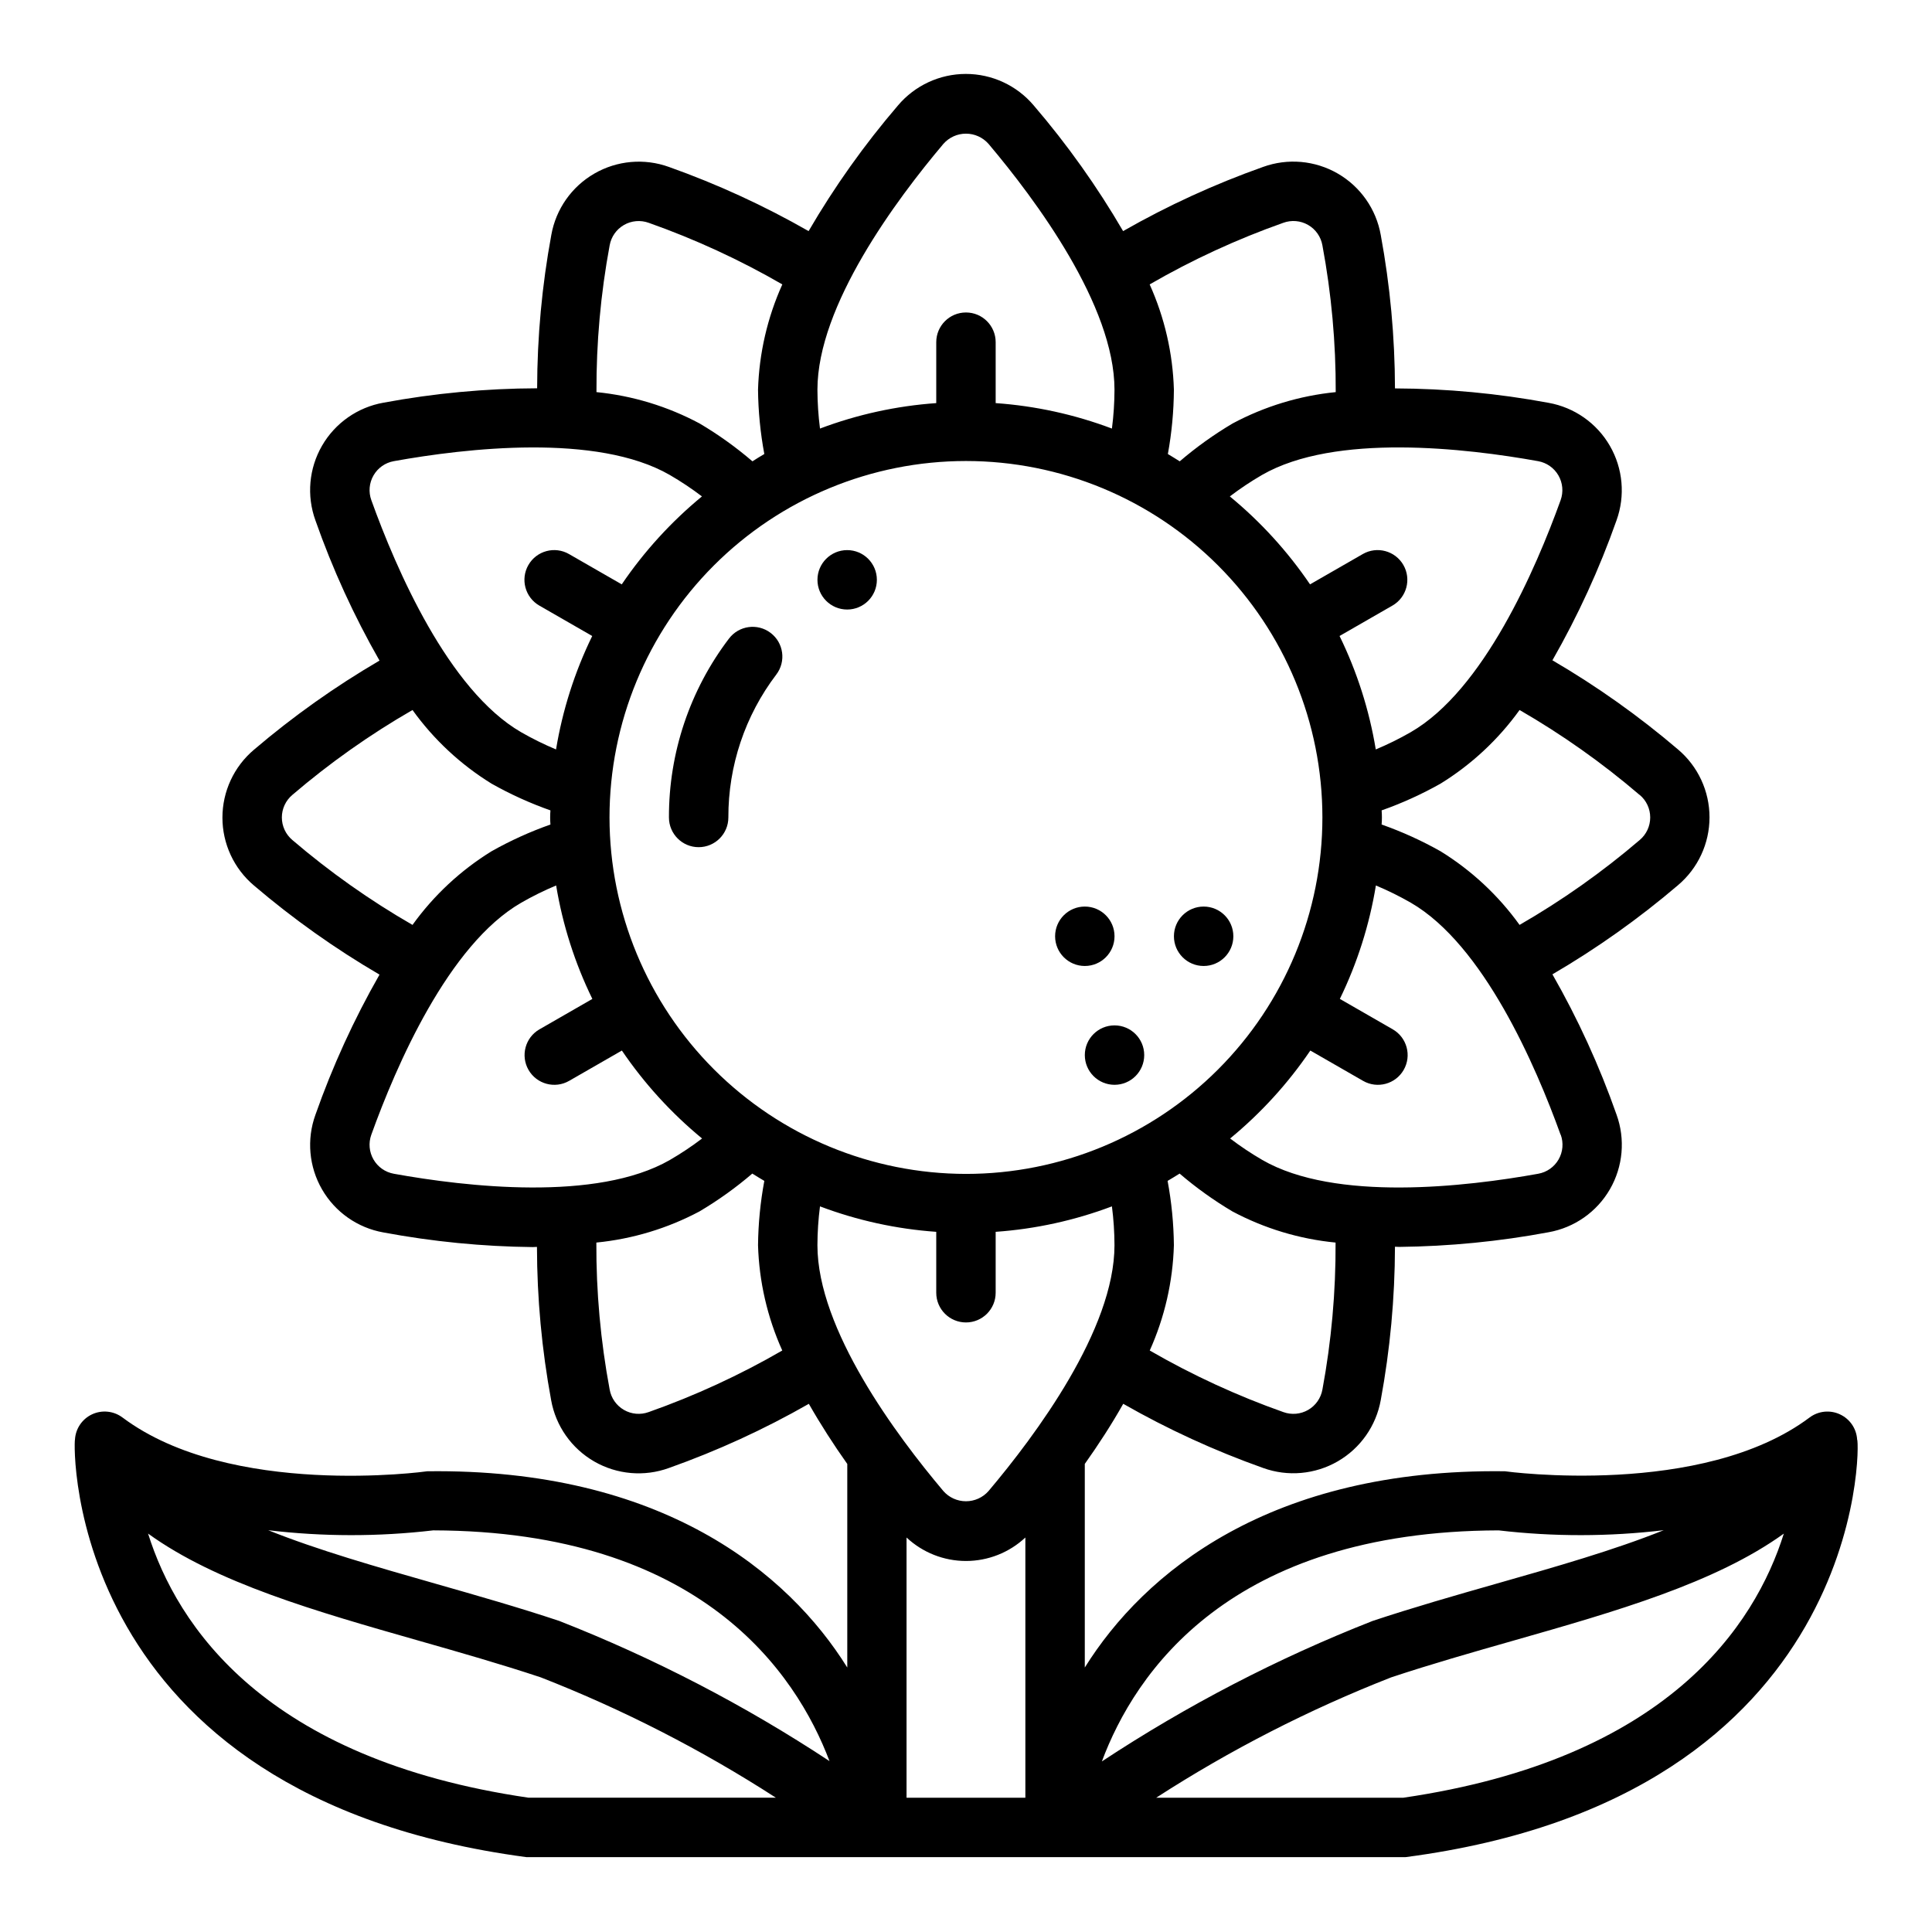 <?xml version="1.0" encoding="UTF-8"?>
<!-- Uploaded to: SVG Repo, www.svgrepo.com, Generator: SVG Repo Mixer Tools -->
<svg fill="#000000" width="800px" height="800px" version="1.1" viewBox="144 144 512 512" xmlns="http://www.w3.org/2000/svg">
 <g>
  <path d="m439.36 392.12c0 4.348-3.523 7.875-7.871 7.875-4.348 0-7.875-3.527-7.875-7.875s3.527-7.871 7.875-7.871c4.348 0 7.871 3.523 7.871 7.871"/>
  <path d="m447.23 423.61c0 4.348-3.523 7.875-7.871 7.875s-7.871-3.527-7.871-7.875c0-4.348 3.523-7.871 7.871-7.871s7.871 3.523 7.871 7.871"/>
  <path d="m376.38 297.66c0 4.348-3.523 7.871-7.871 7.871-4.348 0-7.875-3.523-7.875-7.871 0-4.348 3.527-7.875 7.875-7.875 4.348 0 7.871 3.527 7.871 7.875"/>
  <path d="m470.85 392.12c0 4.348-3.523 7.875-7.871 7.875-4.348 0-7.875-3.527-7.875-7.875s3.527-7.871 7.875-7.871c4.348 0 7.871 3.523 7.871 7.871"/>
  <path d="m337.18 313.24c-10.363 13.621-15.949 30.281-15.902 47.395 0 4.348 3.523 7.875 7.871 7.875 4.348 0 7.875-3.527 7.875-7.875-0.039-13.68 4.43-26.996 12.711-37.887 2.629-3.469 1.945-8.406-1.523-11.031-3.465-2.629-8.406-1.945-11.031 1.523z"/>
  <path d="m631.59 518.81c-2.629-1.219-5.711-0.895-8.031 0.84-28.457 21.34-80.238 14.328-80.758 14.25-62.293-0.789-95.684 26.938-111.32 52.012v-53.957c3.606-5.086 7.086-10.43 10.188-15.934h-0.004c11.832 6.762 24.242 12.453 37.086 17.012 6.523 2.356 13.758 1.711 19.762-1.758 6.008-3.469 10.18-9.41 11.402-16.238 2.477-13.406 3.734-27.008 3.766-40.641 0.379 0 0.746 0.047 1.125 0.047 13.281-0.145 26.523-1.441 39.578-3.883 6.844-1.215 12.797-5.391 16.27-11.41 3.469-6.019 4.106-13.262 1.734-19.793-4.523-12.871-10.207-25.305-16.98-37.148 11.77-6.871 22.902-14.773 33.27-23.617 5.301-4.473 8.359-11.059 8.359-17.996s-3.059-13.52-8.359-17.992c-10.367-8.844-21.5-16.746-33.27-23.617 6.766-11.82 12.449-24.227 16.98-37.07 2.359-6.527 1.715-13.758-1.754-19.766-3.473-6.012-9.418-10.18-16.25-11.398-13.426-2.496-27.047-3.773-40.703-3.82-0.031-13.633-1.289-27.238-3.766-40.648-1.203-6.848-5.379-12.812-11.398-16.293-6.019-3.481-13.27-4.121-19.805-1.75-12.84 4.551-25.25 10.242-37.078 17.004-6.871-11.793-14.797-22.934-23.68-33.293-4.473-5.301-11.055-8.359-17.992-8.359s-13.523 3.059-17.996 8.359c-8.883 10.359-16.809 21.5-23.68 33.293-11.809-6.754-24.195-12.445-37.016-17.004-6.523-2.356-13.754-1.711-19.762 1.758s-10.18 9.41-11.402 16.238c-2.477 13.414-3.734 27.023-3.762 40.664-13.656 0.043-27.281 1.316-40.707 3.812-6.848 1.207-12.812 5.379-16.293 11.398-3.481 6.019-4.121 13.27-1.75 19.805 4.523 12.871 10.207 25.305 16.98 37.148-11.766 6.871-22.898 14.773-33.27 23.617-5.301 4.473-8.359 11.059-8.359 17.996 0 6.934 3.059 13.52 8.359 17.992 10.371 8.844 21.504 16.746 33.27 23.617-6.773 11.848-12.457 24.285-16.988 37.156-2.356 6.527-1.715 13.758 1.758 19.766 3.469 6.012 9.414 10.18 16.246 11.398 13.055 2.441 26.297 3.742 39.578 3.883 0.379 0 0.789-0.039 1.125-0.047h0.004c0.027 13.629 1.285 27.23 3.762 40.633 1.227 6.836 5.41 12.777 11.43 16.242 6.016 3.461 13.258 4.09 19.781 1.715 12.84-4.555 25.25-10.242 37.078-17.004 3.148 5.512 6.582 10.848 10.188 15.934v53.953c-15.617-25.074-49.043-52.828-111.32-52.012-0.504 0.086-52.191 7.164-80.75-14.25l-0.004 0.004c-2.316-1.746-5.406-2.074-8.039-0.859-2.633 1.219-4.383 3.781-4.555 6.68-0.434 1.047-2.734 94.406 119.62 110.68h233.01c122.11-15.988 120.44-110.03 119.66-110.69-0.184-2.891-1.934-5.445-4.566-6.656zm-347.53 101.6c-69.973-10.234-93.18-45.656-100.82-69.996 18.105 13.082 44.453 20.609 71.848 28.418 10.691 3.047 21.742 6.203 32.211 9.684 21.789 8.516 42.664 19.203 62.316 31.895zm8.211-46.824c-10.793-3.598-22.043-6.801-32.875-9.895-15.742-4.496-31.117-8.879-44.32-14.168h0.004c14.527 1.73 29.207 1.742 43.734 0.039 70.848 0.18 96.133 37.707 105.01 61.148l0.004 0.004c-22.496-14.836-46.477-27.277-71.559-37.125zm202.18-61.336c-0.402 2.266-1.785 4.238-3.777 5.391-1.992 1.148-4.391 1.363-6.559 0.582-12.285-4.34-24.141-9.805-35.422-16.324 3.949-8.789 6.125-18.273 6.398-27.906-0.059-5.719-0.617-11.422-1.668-17.043 1.086-0.605 2.117-1.301 3.188-1.938 4.367 3.742 9.051 7.098 13.996 10.031 8.48 4.516 17.77 7.32 27.332 8.25 0.066 13.066-1.102 26.109-3.488 38.957zm63.156-67.535h0.004c0.785 2.164 0.574 4.566-0.574 6.562-1.152 1.996-3.125 3.379-5.394 3.781-19.02 3.434-53.797 7.496-73.117-3.652h0.004c-2.961-1.719-5.809-3.621-8.535-5.691 8.16-6.719 15.316-14.566 21.254-23.309l13.973 8.031c3.769 2.172 8.59 0.879 10.762-2.891 2.176-3.769 0.883-8.586-2.887-10.762l-14.02-8.062-0.004 0.004c4.625-9.508 7.844-19.633 9.551-30.066 3.176 1.328 6.266 2.852 9.25 4.566 19.293 11.156 33.156 43.312 39.699 61.488zm20.934-90.055c1.766 1.484 2.781 3.672 2.781 5.973 0 2.305-1.016 4.492-2.781 5.977-9.895 8.465-20.555 16-31.84 22.5-5.629-7.824-12.746-14.457-20.949-19.516-4.988-2.812-10.211-5.184-15.609-7.086 0.102-1.246 0.102-2.5 0-3.746 5.398-1.902 10.621-4.273 15.609-7.086 8.203-5.059 15.32-11.691 20.949-19.516 11.27 6.504 21.918 14.035 31.801 22.5zm-26.938-88.449c2.266 0.402 4.238 1.785 5.391 3.777 1.152 1.992 1.363 4.391 0.586 6.559-6.551 18.184-20.414 50.383-39.738 61.496-2.984 1.715-6.074 3.238-9.25 4.566-1.723-10.434-4.957-20.562-9.598-30.066l14.02-8.062v0.004c3.769-2.176 5.062-6.992 2.891-10.762-2.172-3.769-6.992-5.062-10.762-2.891l-13.973 8.031c-5.938-8.742-13.094-16.59-21.254-23.309 2.723-2.07 5.566-3.969 8.523-5.684 19.352-11.148 54.145-7.086 73.164-3.66zm-67.535-63.16c2.172-0.797 4.586-0.594 6.59 0.559 2.008 1.156 3.394 3.141 3.793 5.418 2.394 12.824 3.574 25.844 3.527 38.887-9.566 0.953-18.852 3.777-27.332 8.312-4.949 2.93-9.633 6.285-14.004 10.031-1.062-0.637-2.094-1.332-3.148-1.938 1.027-5.625 1.562-11.328 1.598-17.043-0.281-9.633-2.465-19.117-6.422-27.906 11.27-6.519 23.121-11.98 35.398-16.32zm-90.055-20.93c1.512-1.715 3.688-2.699 5.977-2.699 2.285 0 4.461 0.984 5.973 2.699 12.469 14.773 33.387 42.832 33.387 65.156-0.008 3.441-0.234 6.883-0.68 10.297-9.887-3.731-20.266-6.004-30.809-6.746v-16.145c0-4.348-3.523-7.875-7.871-7.875s-7.875 3.527-7.875 7.875v16.145c-10.543 0.742-20.922 3.016-30.809 6.746-0.441-3.414-0.668-6.856-0.68-10.297 0-22.324 20.918-50.383 33.387-65.156zm-88.449 26.898c0.402-2.266 1.785-4.238 3.777-5.391 1.992-1.152 4.394-1.363 6.559-0.586 12.285 4.344 24.145 9.809 35.422 16.328-3.961 8.789-6.148 18.27-6.438 27.906 0.059 5.719 0.617 11.422 1.668 17.043-1.086 0.605-2.117 1.301-3.148 1.938-4.367-3.746-9.055-7.102-14.004-10.031-8.477-4.535-17.766-7.359-27.332-8.312-0.055-13.047 1.113-26.066 3.496-38.895zm-63.156 67.535c-0.789-2.168-0.578-4.566 0.574-6.562 1.148-1.996 3.125-3.379 5.391-3.781 19.035-3.434 53.805-7.477 73.125 3.66 2.957 1.715 5.805 3.613 8.523 5.684-8.156 6.719-15.316 14.566-21.254 23.309l-13.973-8.031c-3.769-2.172-8.586-0.879-10.762 2.891-2.172 3.769-0.879 8.586 2.891 10.762l14.02 8.062v-0.004c-4.637 9.504-7.867 19.633-9.59 30.066-3.176-1.328-6.266-2.852-9.25-4.566-19.293-11.156-33.156-43.312-39.695-61.488zm-20.934 90.055c-1.762-1.484-2.781-3.672-2.781-5.977 0-2.301 1.02-4.488 2.781-5.973 9.898-8.469 20.555-16 31.844-22.5 5.625 7.824 12.746 14.457 20.945 19.516 4.988 2.812 10.211 5.184 15.609 7.086-0.102 1.246-0.102 2.5 0 3.746-5.398 1.902-10.621 4.273-15.609 7.086-8.199 5.059-15.32 11.691-20.945 19.516-11.289-6.5-21.945-14.035-31.844-22.5zm26.898 88.449c-2.266-0.402-4.238-1.785-5.391-3.777-1.148-1.992-1.363-4.394-0.582-6.559 6.551-18.184 20.414-50.383 39.738-61.496h-0.004c2.984-1.715 6.074-3.238 9.25-4.566 1.723 10.434 4.957 20.562 9.598 30.066l-14.02 8.062v-0.004c-3.769 2.176-5.062 6.992-2.891 10.762 2.176 3.769 6.992 5.062 10.762 2.891l13.973-8.031c5.938 8.742 13.098 16.59 21.254 23.309-2.719 2.07-5.566 3.969-8.523 5.684-19.359 11.148-54.152 7.094-73.164 3.66zm67.535 63.156c-2.168 0.789-4.57 0.578-6.562-0.574-1.996-1.152-3.379-3.129-3.781-5.398-2.402-12.844-3.582-25.887-3.527-38.949 9.566-0.941 18.855-3.746 27.34-8.258 4.945-2.93 9.625-6.281 13.988-10.023 1.07 0.637 2.102 1.332 3.188 1.938-1.051 5.621-1.609 11.324-1.668 17.043 0.281 9.633 2.465 19.117 6.422 27.906-11.27 6.519-23.121 11.98-35.398 16.316zm-10.383-157.58c0-25.051 9.953-49.078 27.668-66.793 17.715-17.719 41.742-27.668 66.797-27.668 25.051 0 49.078 9.949 66.793 27.668 17.719 17.715 27.668 41.742 27.668 66.793 0 25.055-9.949 49.082-27.668 66.797-17.715 17.715-41.742 27.668-66.793 27.668-25.047-0.027-49.059-9.988-66.77-27.695-17.707-17.711-27.668-41.723-27.695-66.77zm55.105 113.36-0.004 0.004c0.012-3.445 0.238-6.883 0.68-10.297 9.887 3.731 20.266 6.004 30.809 6.746v16.145c0 4.348 3.527 7.871 7.875 7.871s7.871-3.523 7.871-7.871v-16.145c10.543-0.742 20.922-3.016 30.809-6.746 0.445 3.414 0.672 6.852 0.68 10.297 0 22.324-20.914 50.383-33.387 65.156-1.512 1.715-3.688 2.695-5.973 2.695-2.289 0-4.465-0.98-5.977-2.695-12.469-14.777-33.387-42.832-33.387-65.156zm55.102 146.42h-31.488v-68.957c4.269 3.996 9.898 6.219 15.746 6.219 5.844 0 11.473-2.223 15.742-6.219zm125.43-70.848c14.531 1.699 29.215 1.684 43.746-0.047-13.203 5.297-28.574 9.684-44.328 14.168-10.863 3.094-22.043 6.297-32.875 9.895v0.004c-25.129 9.871-49.16 22.344-71.699 37.211 8.738-23.445 33.836-61.051 105.16-61.23zm-25.246 70.848h-65.512c19.641-12.688 40.504-23.375 62.277-31.895 10.469-3.481 21.523-6.637 32.211-9.684 27.387-7.809 53.695-15.336 71.84-28.41-7.652 24.332-30.867 59.754-100.82 69.988z"/>
 </g>
</svg>